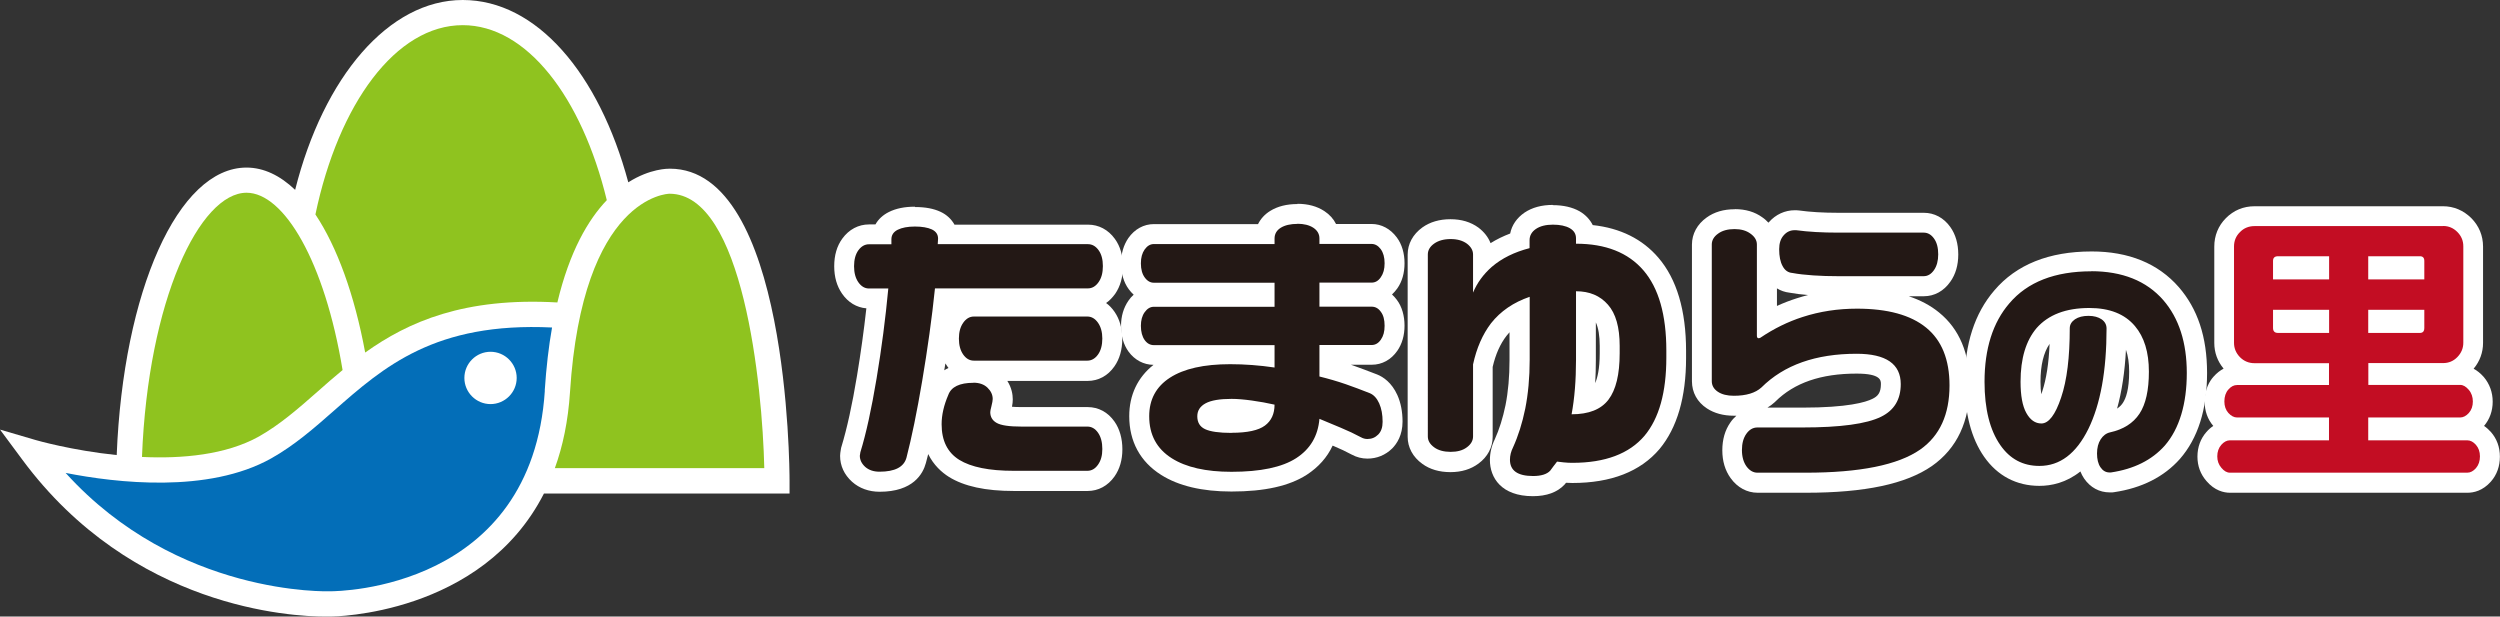 <?xml version="1.0" encoding="UTF-8"?><svg id="_レイヤー_2" xmlns="http://www.w3.org/2000/svg" viewBox="0 0 225.57 55.63"><rect x="0" y="0" width="225.57" height="55.63" fill="#333333" stroke="none"/><defs><style>.cls-1{fill:#fff;}.cls-2{fill:#8fc31f;}.cls-3{fill:#c30d23;}.cls-4{fill:#231815;}.cls-5{fill:#036eb8;}</style></defs><g id="_レイヤー_1-2"><g><g><g><path class="cls-4" d="M190.32,43.53c-.63,0-1.19-.31-1.57-.86-.31-.47-.47-1.05-.47-1.75,0-.11,0-.23,.01-.33-1.15,1.56-2.6,2.35-4.33,2.35s-3.22-.76-4.26-2.26c-1.05-1.5-1.59-3.6-1.59-6.23,0-3.19,.83-5.77,2.46-7.67,1.81-2.12,4.53-3.2,8.09-3.2,3.08,0,5.5,.98,7.19,2.91,1.55,1.79,2.34,4.2,2.34,7.17s-.75,5.45-2.21,7.14c-1.3,1.46-3.12,2.38-5.41,2.72-.04,0-.09,0-.13,0h-.12Zm.55-14.35c.04,.15,.06,.3,.06,.47,0,3.56-.48,6.5-1.42,8.75,.2-.12,.42-.21,.65-.26,.97-.21,1.66-.63,2.1-1.3,.47-.71,.71-1.82,.71-3.3s-.35-2.71-1.05-3.53c-.29-.34-.64-.62-1.04-.82h0Zm-4.99-.04c-.59,.25-1.08,.6-1.49,1.06-.81,.95-1.22,2.38-1.22,4.25,0,1.36,.22,2.05,.41,2.39,.26,.48,.48,.48,.57,.48,0,0,.41-.17,.93-1.73,.49-1.45,.74-3.46,.74-5.96,0-.17,.02-.33,.07-.49h0Z"/><path class="cls-1" d="M188.67,24.47c2.82,0,5,.87,6.52,2.61,1.41,1.63,2.12,3.82,2.12,6.58s-.66,5.02-1.99,6.55c-1.16,1.3-2.77,2.11-4.86,2.42h-.12c-.34,0-.61-.16-.82-.47-.21-.31-.31-.73-.31-1.24s.11-.94,.33-1.28c.22-.34,.5-.55,.85-.63,1.19-.26,2.08-.82,2.65-1.68,.57-.86,.85-2.13,.85-3.8,0-1.75-.42-3.12-1.26-4.11-.92-1.09-2.29-1.63-4.11-1.63-2.12,0-3.7,.61-4.76,1.81-.96,1.13-1.45,2.74-1.45,4.84,0,1.25,.17,2.19,.52,2.82,.35,.63,.8,.95,1.36,.95,.66,0,1.26-.78,1.78-2.34,.53-1.56,.78-3.64,.78-6.25,0-.33,.16-.59,.47-.81,.32-.21,.72-.31,1.22-.31s.88,.11,1.18,.31c.3,.21,.45,.49,.45,.83,0,3.81-.55,6.83-1.64,9.06-1.1,2.23-2.57,3.34-4.42,3.34-1.48,0-2.65-.62-3.52-1.87-.95-1.36-1.43-3.27-1.43-5.72,0-2.99,.75-5.35,2.24-7.08,1.64-1.93,4.11-2.89,7.41-2.89m0-1.79c-3.83,0-6.78,1.18-8.77,3.52-1.77,2.06-2.67,4.83-2.67,8.25,0,2.82,.59,5.09,1.75,6.75,1.2,1.72,2.92,2.63,4.99,2.63,1.08,0,2.42-.28,3.7-1.3,.09,.22,.2,.44,.33,.63,.56,.82,1.38,1.26,2.32,1.26h.12c.09,0,.18,0,.27-.02,2.5-.37,4.5-1.38,5.94-3,1.63-1.87,2.45-4.47,2.45-7.75s-.86-5.8-2.55-7.75c-1.87-2.14-4.52-3.22-7.87-3.22h0Zm-4.53,12.88c-.04-.28-.07-.65-.07-1.12,0-1.49,.28-2.64,.82-3.42-.07,1.76-.3,3.19-.66,4.28-.03,.09-.06,.18-.09,.26h0Zm6.84,1.3c.43-1.55,.7-3.33,.8-5.31,.19,.55,.29,1.2,.29,1.97,0,1.62-.3,2.42-.56,2.81-.1,.16-.26,.35-.53,.53h0Z"/></g><g><path class="cls-4" d="M79.37,43.45c-.75,0-1.39-.22-1.88-.66-.52-.47-.79-1.05-.79-1.68,0-.04,0-.09,.01-.13l.05-.32s.02-.09,.03-.13c.5-1.62,.98-3.81,1.43-6.52,.4-2.4,.72-4.78,.95-7.09h-.76c-.48,0-1.16-.17-1.7-.95-.36-.52-.55-1.18-.55-1.96s.19-1.45,.56-1.96c.55-.75,1.22-.91,1.68-.91h1.17c.13-.52,.48-.94,1.01-1.21,.52-.26,1.15-.38,1.95-.38s1.41,.11,1.91,.35c.56,.26,.92,.7,1.03,1.25h12.67c.47,0,1.14,.16,1.68,.91,.37,.51,.56,1.17,.56,1.96s-.18,1.44-.55,1.96c-.54,.78-1.22,.95-1.69,.95h-12.99c-.27,2.45-.63,5-1.07,7.58-.49,2.87-.97,5.23-1.44,7.02-.24,.89-1.01,1.94-3.31,1.94h0Zm12.1-.08c-2.4,0-4.16-.37-5.38-1.13-.92-.58-2.02-1.73-2.02-3.97,0-.95,.23-1.96,.67-3,.26-.72,1.02-1.64,3.09-1.64,.77,0,1.41,.23,1.89,.7,.5,.48,.75,1.04,.75,1.67,0,.21-.04,.47-.14,.85-.05,.19-.08,.31-.09,.38,0,.05,0,.08,.11,.13,.1,.06,.49,.22,1.81,.22h5.95c.48,0,1.15,.16,1.69,.93,.36,.52,.55,1.18,.55,1.98s-.18,1.42-.55,1.93c-.54,.77-1.22,.93-1.69,.93h-6.65Zm-3.59-9.94c-.47,0-1.15-.16-1.69-.92-.37-.51-.55-1.17-.55-1.96s.18-1.42,.55-1.95c.54-.78,1.22-.94,1.69-.94h10.24c.48,0,1.16,.16,1.7,.95,.36,.52,.54,1.18,.54,1.94s-.18,1.44-.55,1.96c-.54,.77-1.22,.93-1.69,.93h-10.24Z"/><path class="cls-1" d="M82.55,20.44c.64,0,1.16,.09,1.53,.26,.37,.18,.56,.45,.56,.83l-.03,.5h13.55c.38,0,.7,.18,.96,.54,.26,.36,.39,.83,.39,1.44s-.13,1.08-.39,1.45c-.26,.37-.58,.56-.96,.56h-13.8c-.28,2.71-.67,5.48-1.15,8.33-.48,2.85-.96,5.16-1.42,6.94-.23,.85-1.04,1.27-2.44,1.27-.53,0-.96-.15-1.28-.43-.32-.29-.49-.63-.49-1.01l.05-.32c.52-1.68,1-3.89,1.46-6.64,.46-2.75,.81-5.46,1.06-8.13h-1.74c-.38,0-.7-.19-.96-.56-.26-.37-.39-.86-.39-1.45s.13-1.08,.39-1.44c.26-.35,.57-.54,.96-.54h2.02v-.45c0-.38,.19-.67,.57-.86,.38-.19,.9-.29,1.55-.29m15.56,8.12c.38,0,.7,.19,.96,.56,.26,.37,.39,.85,.39,1.43s-.13,1.08-.39,1.44c-.26,.36-.58,.55-.96,.55h-10.24c-.38,0-.7-.18-.96-.55-.26-.37-.39-.85-.39-1.44s.13-1.06,.39-1.43c.26-.37,.58-.56,.96-.56h10.24m-10.28,5.97c.53,0,.96,.15,1.27,.45,.31,.3,.47,.64,.47,1.02,0,.13-.04,.35-.11,.63-.08,.29-.11,.48-.11,.56,0,.43,.2,.76,.58,.97,.39,.22,1.13,.33,2.23,.33h5.95c.38,0,.7,.18,.96,.55,.26,.37,.39,.86,.39,1.47s-.13,1.05-.39,1.42c-.26,.37-.58,.55-.96,.55h-6.65c-2.21,0-3.84-.33-4.91-.99-1.06-.66-1.59-1.73-1.59-3.21,0-.83,.2-1.71,.6-2.64,.26-.73,1.02-1.1,2.27-1.1m-5.28-15.89c-.94,0-1.71,.16-2.35,.48-.54,.27-.95,.65-1.21,1.12h-.58c-.95,0-1.81,.45-2.41,1.28-.49,.67-.73,1.51-.73,2.49s.24,1.8,.71,2.48c.54,.78,1.31,1.25,2.19,1.32-.22,1.98-.5,4.01-.84,6.06-.44,2.67-.92,4.82-1.4,6.4-.03,.08-.05,.17-.06,.26l-.05,.32c-.01,.09-.02,.18-.02,.27,0,.89,.37,1.7,1.08,2.34,.66,.59,1.52,.9,2.49,.9,3.02,0,3.91-1.62,4.17-2.59,.07-.26,.14-.53,.21-.81,.49,1,1.22,1.65,1.87,2.06,1.37,.85,3.29,1.27,5.86,1.27h6.65c.97,0,1.83-.46,2.43-1.31,.47-.67,.71-1.49,.71-2.45s-.24-1.83-.71-2.5c-.59-.85-1.45-1.31-2.43-1.31h-5.95c-.38,0-.66-.01-.87-.03,.05-.26,.07-.47,.07-.66,0-.45-.1-1.05-.49-1.67h7.24c.97,0,1.83-.46,2.42-1.31,.47-.67,.71-1.51,.71-2.48s-.24-1.78-.7-2.45c-.22-.32-.48-.59-.76-.79,.31-.21,.58-.5,.82-.83,.46-.67,.7-1.5,.7-2.47s-.24-1.82-.73-2.49c-.6-.83-1.46-1.28-2.41-1.28h-12.06c-.27-.49-.7-.9-1.26-1.16-.62-.29-1.37-.43-2.29-.43h0Zm2.65,14.75c.03-.2,.06-.41,.1-.61,.05,.09,.11,.17,.17,.26,.04,.05,.07,.1,.11,.15-.13,.06-.26,.13-.38,.21h0Z"/></g><g><path class="cls-4" d="M111.09,43.45c-2.47,0-4.44-.46-5.86-1.36-1.63-1.03-2.46-2.56-2.46-4.55,0-1.83,.77-3.25,2.27-4.24,1.07-.7,2.45-1.13,4.19-1.29h-5.14c-.43,0-1.05-.14-1.56-.83-.34-.46-.51-1.07-.51-1.81,0-.68,.17-1.27,.5-1.74,.5-.72,1.13-.87,1.57-.87h9.99v-.37h-9.99c-.42,0-1.04-.15-1.54-.84-.34-.46-.52-1.07-.52-1.8s.17-1.29,.5-1.77c.5-.72,1.13-.87,1.57-.87h10.03c.1-.55,.43-1.01,.94-1.33,.52-.32,1.16-.48,1.98-.48,.77,0,1.42,.17,1.94,.5,.5,.33,.81,.78,.91,1.31h3.85c.42,0,1.03,.14,1.54,.83,.35,.48,.53,1.08,.53,1.81s-.17,1.3-.5,1.77c-.38,.56-.94,.87-1.57,.87h-3.81v.37h3.81c.62,0,1.17,.29,1.56,.83,.34,.45,.51,1.06,.51,1.79s-.17,1.29-.5,1.77c-.38,.56-.94,.87-1.57,.87h-3.81v1.25c.6,.16,1.19,.34,1.78,.54,.68,.24,1.41,.51,2.18,.81,.59,.24,1.04,.7,1.35,1.39,.26,.58,.39,1.27,.39,2.04s-.22,1.34-.66,1.78c-.44,.43-.99,.66-1.61,.66-.35,0-.68-.09-1-.26-.52-.28-1.09-.55-1.74-.82l-.91-.38c-.36,1.27-1.13,2.29-2.3,3.05-1.43,.93-3.5,1.38-6.33,1.38h0Zm0-6.57c-1.13,0-1.67,.16-1.92,.29-.25,.13-.27,.24-.27,.38,0,.25,.07,.3,.19,.35,.19,.09,.71,.25,2,.25,1.61,0,2.24-.3,2.48-.47,.13-.09,.28-.23,.38-.47-.38-.07-.76-.13-1.14-.19-.67-.09-1.25-.14-1.72-.14h0Zm1.9-4.86c.36,.03,.73,.06,1.09,.1v-.1h-1.09Z"/><path class="cls-1" d="M117.05,20.19c.6,0,1.08,.12,1.45,.36,.36,.24,.55,.56,.55,.96v.5h4.71c.31,0,.59,.16,.82,.47,.23,.31,.35,.74,.35,1.27s-.11,.93-.34,1.26c-.22,.33-.5,.49-.83,.49h-4.71v2.17h4.71c.33,0,.61,.15,.83,.46,.23,.3,.34,.72,.34,1.26s-.11,.93-.34,1.26c-.22,.32-.5,.48-.83,.48h-4.71v2.84c.81,.2,1.61,.43,2.39,.7,.66,.23,1.38,.5,2.14,.8,.37,.15,.65,.46,.86,.92,.21,.47,.31,1.02,.31,1.67,0,.5-.13,.88-.4,1.15-.27,.27-.59,.4-.97,.4-.2,0-.39-.05-.57-.15-.56-.3-1.17-.59-1.82-.86-.65-.27-1.29-.54-1.94-.81-.13,1.55-.83,2.73-2.1,3.55-1.27,.82-3.22,1.23-5.84,1.23-2.31,0-4.1-.41-5.38-1.22-1.36-.86-2.04-2.12-2.04-3.79,0-1.51,.62-2.67,1.87-3.48,1.25-.81,3.06-1.22,5.43-1.22,1.31,0,2.65,.1,4.01,.3v-2.02h-10.89c-.33,0-.61-.15-.83-.46-.22-.31-.34-.74-.34-1.28,0-.5,.11-.91,.34-1.23,.23-.32,.5-.49,.83-.49h10.89v-2.17h-10.89c-.31,0-.59-.15-.82-.47-.23-.31-.35-.74-.35-1.27s.11-.93,.34-1.26c.23-.32,.5-.49,.83-.49h10.89v-.5c0-.41,.19-.74,.56-.97,.37-.23,.88-.35,1.51-.35m-5.95,18.85c1.43,0,2.43-.22,3.01-.65,.58-.43,.87-1.06,.87-1.89-.65-.15-1.33-.27-2.04-.37-.72-.1-1.33-.15-1.84-.15-1.06,0-1.84,.13-2.34,.4-.5,.27-.75,.66-.75,1.17,0,.55,.23,.94,.7,1.16,.46,.22,1.26,.34,2.39,.34m5.95-20.65c-.98,0-1.8,.21-2.46,.62-.49,.3-.86,.71-1.1,1.19h-9.39c-.92,0-1.74,.45-2.31,1.26-.43,.63-.66,1.4-.66,2.28s.23,1.71,.7,2.34c.13,.18,.28,.34,.44,.49-.18,.16-.34,.34-.48,.55-.43,.63-.66,1.39-.66,2.25,0,.94,.23,1.72,.68,2.34,.56,.76,1.36,1.18,2.25,1.19-1.43,1.13-2.19,2.72-2.19,4.63,0,2.28,.99,4.11,2.88,5.3,1.56,.99,3.7,1.5,6.34,1.5,3,0,5.23-.5,6.81-1.52,1.04-.68,1.83-1.56,2.32-2.62,.02,0,.04,.02,.06,.02,.62,.26,1.17,.52,1.67,.79,.44,.24,.92,.36,1.41,.36,.86,0,1.63-.32,2.24-.92,.42-.43,.93-1.19,.93-2.42,0-.9-.16-1.71-.47-2.4-.51-1.12-1.27-1.63-1.82-1.85-.79-.31-1.53-.58-2.22-.83-.05-.02-.1-.04-.15-.05h1.88c.93,0,1.75-.45,2.31-1.26,.43-.62,.65-1.39,.65-2.27s-.23-1.71-.69-2.32c-.13-.18-.28-.34-.44-.49,.17-.16,.33-.34,.48-.55,.43-.61,.65-1.38,.65-2.27s-.23-1.7-.7-2.33c-.58-.78-1.39-1.21-2.27-1.21h-3.21c-.23-.46-.58-.85-1.05-1.16-.67-.44-1.48-.66-2.43-.66h0Z"/></g><g><path class="cls-4" d="M138.32,43.85c-2.7,0-2.99-1.66-2.99-2.37,0-.5,.12-1.01,.36-1.51,.42-.92,.77-2.03,1.03-3.28,.25-1.25,.38-2.68,.38-4.23v-4.31c-.75,.41-1.37,.93-1.89,1.58-.66,.85-1.14,1.95-1.43,3.25v6.41c0,.47-.16,1.14-.92,1.7-.52,.39-1.19,.59-1.99,.59s-1.49-.2-2.02-.58c-.78-.56-.94-1.24-.94-1.71V22.96c0-.47,.16-1.14,.95-1.71,.54-.39,1.22-.58,2.02-.58s1.45,.2,1.98,.58c.77,.57,.93,1.25,.93,1.71v.63c.07-.06,.14-.13,.21-.19,.87-.74,1.91-1.3,3.1-1.69v-.05c0-.5,.17-1.21,.97-1.75,.53-.36,1.22-.54,2.05-.54s1.46,.15,1.98,.44c.53,.3,.87,.76,.97,1.3,2.52,.16,4.51,1.07,5.9,2.69,1.52,1.76,2.28,4.39,2.28,7.82v.64c0,3.32-.73,5.89-2.17,7.62-1.56,1.83-3.97,2.76-7.19,2.76-.27,0-.56-.01-.86-.04-.05,0-.09,0-.14-.01-.1,.13-.19,.26-.29,.39-.02,.04-.05,.07-.08,.1-.47,.5-1.21,.76-2.2,.76h0Zm4.78-11.38c0,1.41-.08,2.72-.23,3.92,.7-.14,1.21-.43,1.55-.87,.55-.72,.83-1.94,.83-3.64v-.67c0-1.45-.28-2.5-.84-3.13-.35-.4-.78-.67-1.31-.8v5.2Z"/><path class="cls-1" d="M140.11,20.27c.65,0,1.16,.11,1.53,.32,.38,.22,.56,.52,.56,.92v.48c2.67,0,4.7,.8,6.08,2.4,1.38,1.6,2.07,4.02,2.07,7.24v.64c0,3.12-.65,5.47-1.97,7.05-1.38,1.62-3.55,2.44-6.5,2.44-.25,0-.51-.01-.78-.04-.27-.03-.48-.05-.61-.07-.21,.27-.42,.54-.62,.82-.3,.32-.82,.48-1.54,.48-1.4,0-2.09-.49-2.09-1.47,0-.37,.09-.74,.28-1.12,.46-1.01,.83-2.17,1.1-3.49,.26-1.31,.4-2.78,.4-4.41v-5.68c-1.46,.5-2.62,1.29-3.49,2.39-.76,1-1.3,2.23-1.62,3.71v6.5c0,.38-.19,.71-.56,.98-.37,.28-.86,.41-1.46,.41s-1.11-.13-1.49-.41c-.38-.28-.57-.6-.57-.98V22.96c0-.38,.19-.71,.57-.98,.38-.27,.88-.41,1.49-.41s1.08,.14,1.46,.41c.37,.28,.56,.61,.56,.98v3.44c.37-.88,.93-1.65,1.69-2.32,.91-.78,2.05-1.34,3.41-1.69v-.72c0-.41,.19-.75,.57-1.01,.38-.26,.9-.39,1.54-.39m1.69,17.11c1.55,0,2.65-.44,3.32-1.32,.67-.88,1.01-2.27,1.01-4.18v-.67c0-1.68-.35-2.92-1.06-3.72-.71-.81-1.66-1.21-2.88-1.21v6.21c0,1.81-.13,3.45-.4,4.9m-1.69-18.9c-1.01,0-1.86,.23-2.55,.69-.7,.48-1.15,1.13-1.3,1.89-.63,.24-1.23,.53-1.77,.87-.21-.54-.58-1.01-1.09-1.4-.7-.51-1.54-.76-2.53-.76s-1.84,.25-2.53,.74c-.86,.62-1.33,1.49-1.33,2.45v16.44c0,.96,.47,1.83,1.32,2.44,.68,.5,1.54,.75,2.54,.75s1.84-.26,2.53-.77c.83-.61,1.28-1.47,1.28-2.42v-6.3c.26-1.13,.68-2.08,1.25-2.81,.09-.11,.18-.21,.27-.32v2.51c0,1.49-.12,2.85-.36,4.06-.24,1.17-.57,2.21-.97,3.09-.29,.59-.44,1.23-.44,1.87,0,1.58,1.02,3.26,3.88,3.26,1.24,0,2.2-.35,2.85-1.04,.05-.06,.1-.11,.14-.17,.2,.01,.38,.02,.57,.02,3.49,0,6.14-1.03,7.87-3.07,1.59-1.92,2.39-4.67,2.39-8.21v-.64c0-3.65-.84-6.48-2.5-8.41-1.44-1.68-3.43-2.67-5.92-2.94-.25-.5-.65-.93-1.18-1.24-.65-.37-1.47-.56-2.43-.56h0Zm3.82,16.09c.04-.67,.06-1.37,.06-2.09v-3.4c.23,.5,.35,1.22,.35,2.12v.67c0,1.41-.21,2.23-.41,2.69h0Z"/></g><g><path class="cls-4" d="M158.56,43.55c-.47,0-1.15-.16-1.71-.95-.38-.53-.58-1.2-.58-1.99s.19-1.45,.56-1.98c.55-.79,1.25-.96,1.73-.96h4.06c3.26,0,5.52-.3,6.7-.88,.87-.43,1.27-1.1,1.27-2.13,0-.55,0-1.84-3.09-1.84-3.43,0-6.11,.93-7.96,2.78-.74,.68-1.79,1.01-3.12,1.01-.76,0-1.41-.17-1.93-.51-.62-.41-.95-1.01-.95-1.71v-12.33c0-.47,.16-1.16,.95-1.71,.53-.38,1.21-.58,2.01-.58s1.44,.2,1.97,.58c.61,.43,.95,1.04,.95,1.71v7c.97-.55,1.96-.99,2.97-1.31,1.62-.52,3.36-.79,5.17-.79,2.96,0,5.25,.64,6.81,1.91,1.62,1.31,2.44,3.3,2.44,5.92,0,2.91-1.02,5.11-3.02,6.51-2.19,1.52-5.73,2.25-10.85,2.25h-4.36Zm7.22-17.73c-.77,0-1.52-.03-2.26-.08-.77-.05-1.44-.13-2-.24-.59-.05-1.16-.43-1.51-1.07-.28-.52-.42-1.16-.42-1.95s.21-1.38,.64-1.85c.44-.5,1.01-.76,1.66-.76h.14s.08,0,.12,0c1.04,.14,2.28,.22,3.67,.22h7.72c.46,0,1.12,.16,1.66,.91,.37,.51,.55,1.17,.55,1.96s-.18,1.42-.55,1.94c-.53,.77-1.2,.93-1.67,.93h-7.77Z"/><path class="cls-1" d="M156.5,20.67c.58,0,1.06,.13,1.44,.41,.38,.27,.58,.6,.58,.98v8.24c0,.15,.06,.22,.17,.22,.08-.02,.13-.03,.15-.05,1.23-.83,2.5-1.45,3.81-1.87,1.54-.5,3.18-.75,4.9-.75,2.76,0,4.84,.57,6.24,1.71,1.4,1.14,2.11,2.87,2.11,5.22,0,2.62-.88,4.54-2.64,5.78-2.01,1.4-5.46,2.09-10.33,2.09h-4.36c-.38,0-.71-.19-.99-.57-.27-.38-.41-.87-.41-1.47s.13-1.09,.4-1.47c.27-.38,.6-.57,1-.57h4.06c3.42,0,5.79-.32,7.1-.97,1.18-.58,1.77-1.56,1.77-2.94,0-1.82-1.33-2.74-3.98-2.74-3.69,0-6.55,1.01-8.59,3.04-.55,.5-1.38,.75-2.49,.75-.6,0-1.08-.12-1.44-.36-.36-.24-.55-.56-.55-.96v-12.33c0-.38,.19-.71,.57-.98,.38-.28,.88-.41,1.49-.41m5.55,.1c1.1,.15,2.36,.22,3.79,.22h7.72c.37,0,.68,.18,.93,.53,.26,.36,.38,.84,.38,1.43s-.13,1.06-.38,1.42c-.26,.37-.57,.55-.93,.55h-7.77c-.73,0-1.46-.02-2.19-.07-.73-.05-1.36-.12-1.89-.22-.39-.03-.68-.24-.88-.62-.21-.38-.31-.89-.31-1.52,0-.53,.13-.95,.41-1.26,.27-.31,.6-.46,.99-.46h.14m-5.55-1.89c-1,0-1.85,.25-2.54,.75-.84,.6-1.32,1.47-1.32,2.44v12.33c0,1.01,.48,1.88,1.35,2.45,.67,.44,1.49,.66,2.43,.66,.08,0,.15,0,.23,0-.2,.18-.39,.38-.55,.62-.48,.69-.72,1.53-.72,2.5s.25,1.82,.75,2.51c.61,.85,1.48,1.32,2.44,1.32h4.36c5.31,0,9.02-.79,11.36-2.41,2.27-1.59,3.41-4.03,3.41-7.25,0-2.9-.93-5.12-2.77-6.61-.77-.63-1.68-1.11-2.73-1.46h1.36c.96,0,1.81-.47,2.4-1.32,.47-.66,.71-1.49,.71-2.45s-.24-1.81-.72-2.48c-.59-.83-1.44-1.28-2.39-1.28h-7.72c-1.35,0-2.54-.07-3.54-.21-.08-.01-.16-.02-.24-.02h-.14c-.89,0-1.72,.38-2.33,1.07-.02,.02-.03,.04-.05,.05-.16-.17-.34-.34-.55-.48-.67-.49-1.51-.74-2.48-.74h0Zm3.81,8.72v-1.58c.34,.21,.72,.34,1.14,.39,.48,.09,1.04,.16,1.67,.21-.34,.09-.68,.18-1.01,.29-.6,.19-1.2,.42-1.79,.69h0Zm-.86,9.18c.24-.14,.46-.31,.67-.5,.02-.02,.04-.03,.05-.05,1.71-1.69,4.1-2.52,7.33-2.52,2.19,0,2.19,.62,2.19,.95,0,.79-.29,1.1-.77,1.33-.6,.3-2.21,.79-6.31,.79h-3.17Z"/></g><g><path class="cls-3" d="M201.22,43.55c-.54,0-1.03-.25-1.46-.75-.38-.44-.59-1-.59-1.61,0-.64,.2-1.19,.59-1.63,.51-.59,1.08-.71,1.46-.71h8.04v-.27h-7.39c-.38,0-.94-.12-1.46-.72-.38-.42-.58-.99-.58-1.62,0-.68,.2-1.24,.59-1.68,.51-.59,1.07-.71,1.45-.71h7.39v-.18h-5.83c-.76,0-1.43-.28-1.95-.82-.52-.53-.79-1.19-.79-1.92v-8.69c0-.75,.28-1.42,.8-1.94,.52-.52,1.19-.8,1.94-.8h17.01c.74,0,1.38,.27,1.91,.8,.53,.53,.8,1.2,.8,1.94v8.69c0,.73-.27,1.39-.79,1.92-.54,.54-1.18,.82-1.93,.82h-5.86v.18h7.4c.53,0,1.02,.25,1.45,.74,.4,.47,.59,1.02,.59,1.65s-.2,1.19-.58,1.63c-.53,.59-1.08,.72-1.46,.72h-7.4v.27h8.05c.37,0,.93,.12,1.46,.71,.39,.45,.58,1,.58,1.63s-.2,1.21-.58,1.65c-.53,.59-1.08,.72-1.46,.72h-21.42Zm16.64-14.42v-.3h-3.27v.3h3.27Zm-8.59,0v-.3h-3.26v.3h3.26Zm8.59-4.83v-.3h-3.27v.3h3.27Zm-8.59,0v-.3h-3.26v.3h3.26Z"/><path class="cls-1" d="M220.44,20.39c.5,0,.92,.18,1.28,.54,.36,.36,.54,.79,.54,1.3v8.69c0,.5-.18,.93-.54,1.3-.36,.37-.79,.54-1.28,.54h-6.75v1.97h8.29c.27,0,.52,.15,.77,.44,.25,.29,.37,.65,.37,1.06s-.12,.76-.36,1.03c-.24,.27-.51,.41-.79,.41h-8.29v2.06h8.94c.28,0,.54,.14,.78,.41,.24,.28,.36,.62,.36,1.04s-.12,.78-.36,1.06c-.24,.27-.5,.41-.78,.41h-21.42c-.27,0-.52-.14-.77-.44-.25-.29-.37-.63-.37-1.03,0-.42,.12-.76,.36-1.04,.24-.27,.5-.41,.78-.41h8.94v-2.06h-8.29c-.28,0-.54-.14-.79-.41-.24-.27-.36-.62-.36-1.03,0-.45,.12-.81,.36-1.08,.24-.28,.5-.41,.79-.41h8.29v-1.97h-6.72c-.51,0-.95-.18-1.31-.54-.36-.37-.54-.8-.54-1.3v-8.69c0-.51,.18-.95,.54-1.3,.35-.36,.79-.54,1.31-.54h17.01m-6.75,4.81h5.06v-1.67c0-.28-.13-.42-.4-.42h-4.66v2.09m-8.59,0h5.06v-2.09h-4.61c-.3,0-.45,.14-.45,.42v1.67m8.59,4.83h4.66c.27,0,.4-.15,.4-.45v-1.64h-5.06v2.09m-8.14,0h4.61v-2.09h-5.06v1.64c0,.3,.15,.45,.45,.45m14.89-11.43h-17.01c-1,0-1.89,.37-2.58,1.07-.69,.69-1.05,1.58-1.05,2.57v8.69c0,.87,.29,1.66,.84,2.32-.3,.16-.61,.39-.91,.73-.35,.39-.8,1.12-.8,2.25,0,.84,.27,1.6,.78,2.19-.23,.15-.44,.34-.63,.56-.52,.59-.8,1.36-.8,2.21s.28,1.59,.81,2.2c.74,.87,1.57,1.06,2.13,1.06h21.42c.56,0,1.38-.17,2.12-1.01,.54-.61,.81-1.39,.81-2.25s-.28-1.61-.8-2.21c-.21-.23-.42-.42-.63-.56,.51-.6,.78-1.35,.78-2.19s-.28-1.6-.8-2.22c-.31-.35-.62-.59-.92-.75,.56-.67,.85-1.47,.85-2.33v-8.69c0-.99-.37-1.87-1.06-2.57-.71-.7-1.59-1.07-2.55-1.07h0Z"/></g></g><g><path class="cls-1" d="M60.44,15.22c-.16,0-1.78-.02-3.75,1.23C54.05,6.63,48.42,0,41.75,0s-12.56,6.94-15.12,17.13c-1.35-1.29-2.83-2.01-4.39-2.01-6.19,0-11.12,11.18-11.71,25.94-4.06-.42-7.23-1.33-7.29-1.35l-3.24-.95,2.01,2.71c9.94,13.44,24.36,14.16,27.31,14.16,.29,0,.46,0,.52,0,.17,0,13.62-.09,19.24-11.1h22.16v-1.14c0-1.15-.12-28.17-10.8-28.17Z"/><path class="cls-5" d="M49.16,35.24c-1.15,17.93-18.57,18.11-19.37,18.11h0c-.15,0-13.77,.48-23.87-10.68,4.58,.9,12.88,1.87,18.55-1.31,2.1-1.18,3.85-2.71,5.69-4.33,4.47-3.93,9.09-7.99,19.65-7.48-.3,1.69-.52,3.58-.66,5.69Z"/><path class="cls-1" d="M44.26,31.74c-1.3,0-2.36,1.06-2.36,2.36s1.06,2.36,2.36,2.36,2.36-1.06,2.36-2.36-1.06-2.36-2.36-2.36Z"/><path class="cls-2" d="M41.75,2.27c5.77,0,10.74,6.49,13,15.79-1.68,1.76-3.36,4.62-4.46,9.23-8.37-.48-13.44,1.73-17.34,4.52-.96-5.19-2.53-9.52-4.49-12.46,2.09-9.99,7.26-17.08,13.29-17.08Z"/><path class="cls-2" d="M22.24,17.39c3.39,0,7.06,6.22,8.67,16-.78,.64-1.52,1.29-2.24,1.93-1.75,1.54-3.41,2.99-5.3,4.06-2.99,1.67-6.95,2.02-10.56,1.85,.55-14.18,5.22-23.84,9.44-23.84Z"/><path class="cls-2" d="M50.06,42.25c.72-1.98,1.2-4.25,1.37-6.87,1.13-17.7,8.85-17.9,8.98-17.9h0c6.63,0,8.38,17.25,8.55,24.76h-18.89Z"/></g></g></g></svg>